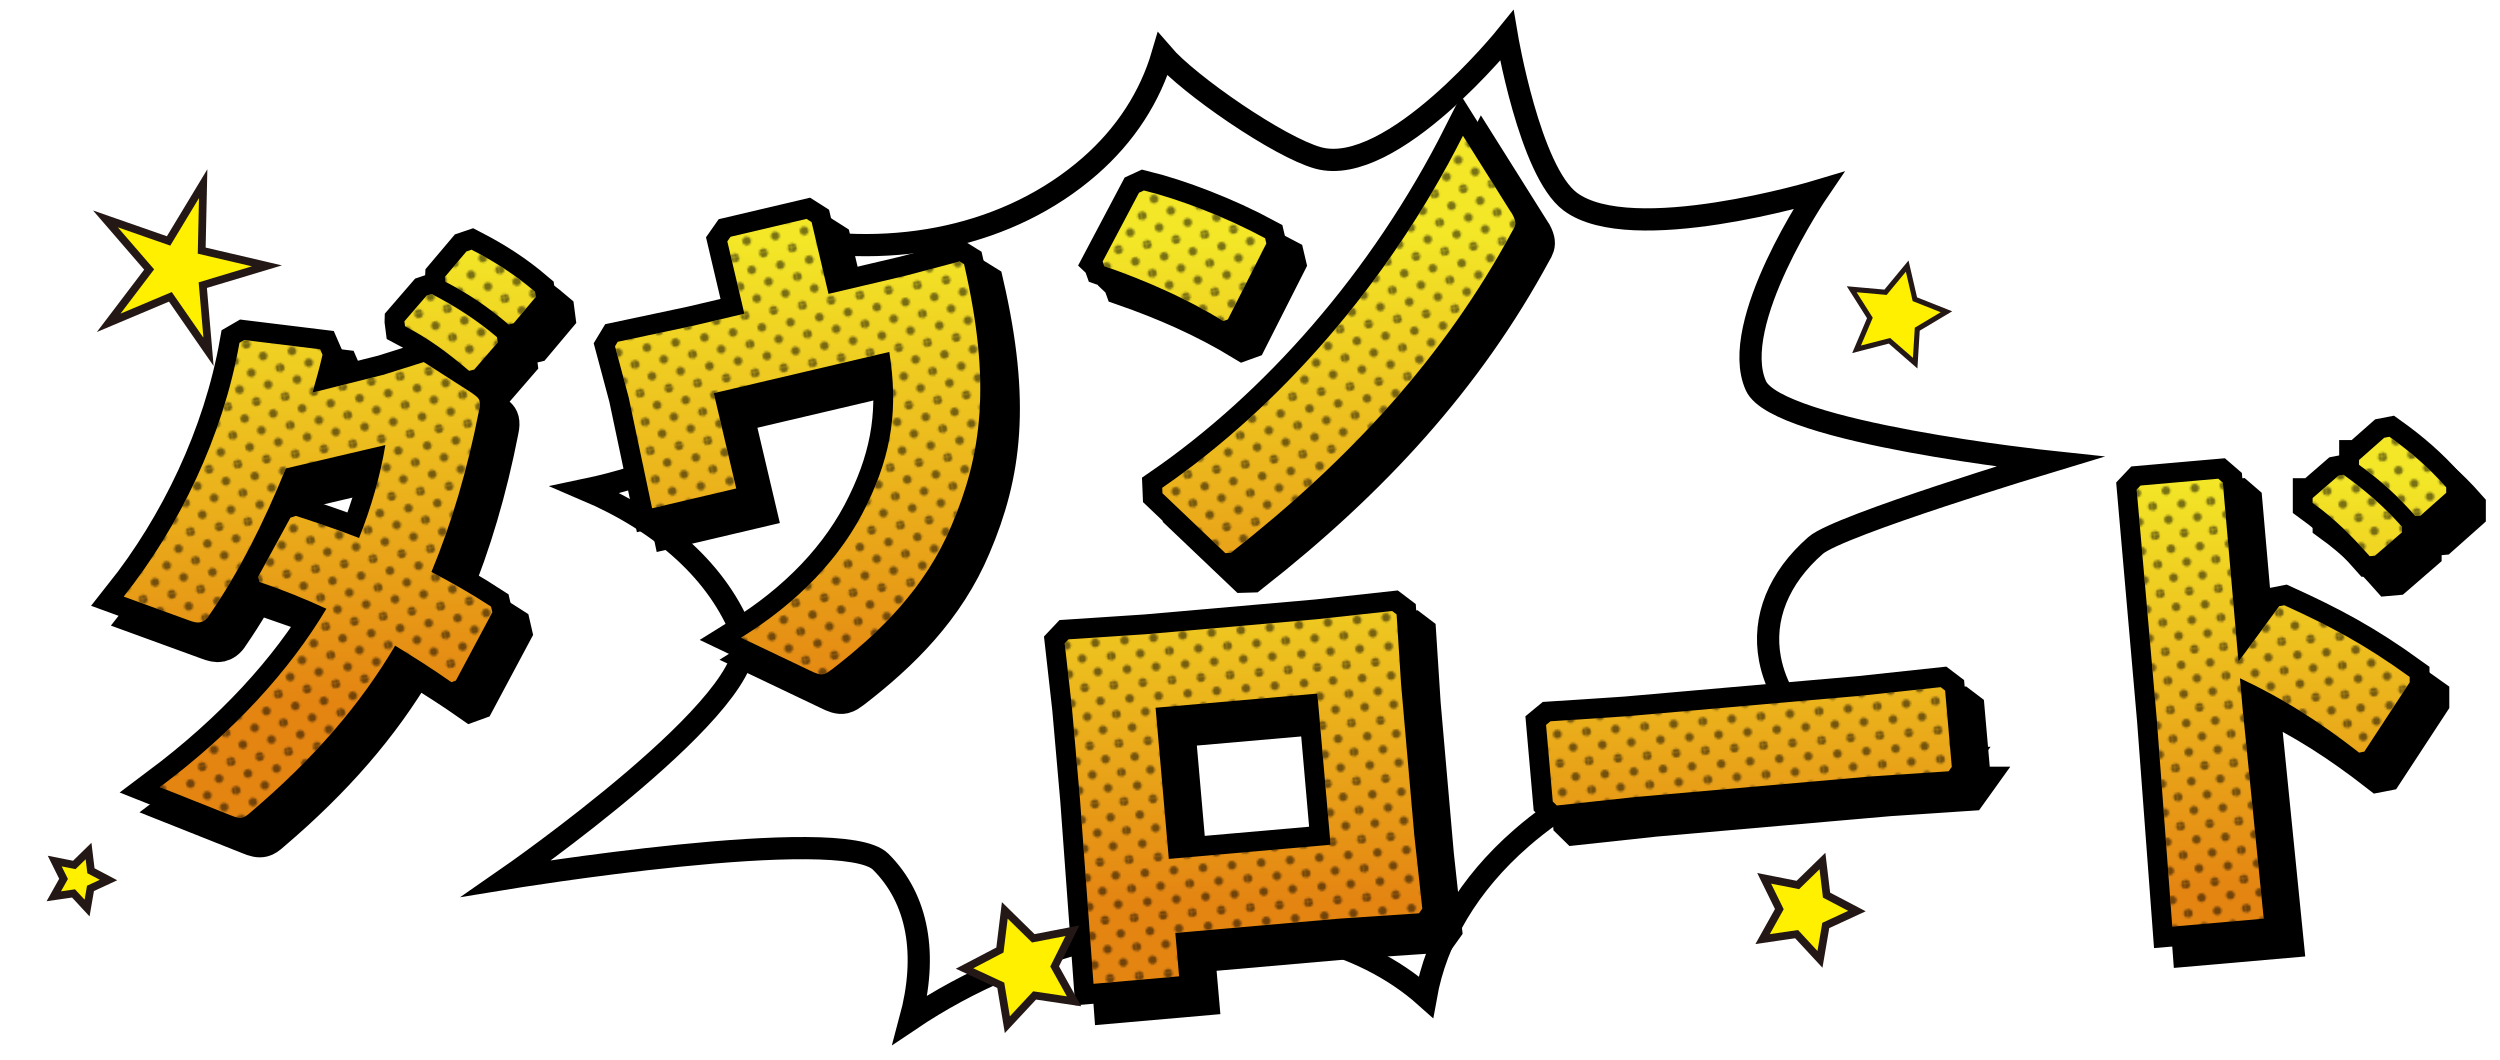 <?xml version="1.0" encoding="UTF-8"?>
<svg xmlns="http://www.w3.org/2000/svg" xmlns:xlink="http://www.w3.org/1999/xlink" viewBox="0 0 323 137">
  <defs>
    <style>
      .cls-1 {
        fill: #fff;
        stroke-width: 2.87px;
      }

      .cls-1, .cls-2 {
        stroke: #000;
      }

      .cls-1, .cls-3, .cls-4 {
        stroke-miterlimit: 10;
      }

      .cls-5 {
        fill: #000;
      }

      .cls-5, .cls-6, .cls-7, .cls-8, .cls-9, .cls-10, .cls-11, .cls-12, .cls-13, .cls-14, .cls-15 {
        stroke-width: 0px;
      }

      .cls-16 {
        mix-blend-mode: color-dodge;
        opacity: .5;
      }

      .cls-17 {
        isolation: isolate;
      }

      .cls-2 {
        stroke-width: 5.12px;
      }

      .cls-2, .cls-7 {
        fill: none;
      }

      .cls-6 {
        fill: #edb01b;
      }

      .cls-8 {
        fill: url(#_名称未設定グラデーション_8-4);
      }

      .cls-9 {
        fill: url(#_10_dpi_30_3-4);
      }

      .cls-3, .cls-4 {
        fill: #fff000;
        stroke: #231815;
      }

      .cls-10 {
        fill: url(#_10_dpi_30_3-3);
      }

      .cls-11 {
        fill: url(#_10_dpi_30_3-2);
      }

      .cls-12 {
        fill: url(#_名称未設定グラデーション_8-2);
      }

      .cls-13 {
        fill: url(#_名称未設定グラデーション_8);
      }

      .cls-14 {
        fill: url(#_10_dpi_30_3);
      }

      .cls-15 {
        fill: url(#_名称未設定グラデーション_8-3);
      }

      .cls-4 {
        stroke-width: .66px;
      }
    </style>
    <linearGradient id="_名称未設定グラデーション_8" data-name="名称未設定グラデーション 8" x1="105.66" y1="31.05" x2="106.24" y2="89.95" gradientUnits="userSpaceOnUse">
      <stop offset="0" stop-color="#f3e727"/>
      <stop offset="1" stop-color="#e48512"/>
    </linearGradient>
    <pattern id="_10_dpi_30_3" data-name="10 dpi 30% 3" x="0" y="0" width="28.8" height="28.8" patternTransform="translate(-6037.31 -3785.39) rotate(-10) scale(.26)" patternUnits="userSpaceOnUse" viewBox="0 0 28.8 28.8">
      <g>
        <rect class="cls-7" x="0" y="0" width="28.8" height="28.8"/>
        <g>
          <path class="cls-5" d="M28.8,30.96c1.19,0,2.16-.97,2.16-2.16s-.97-2.16-2.16-2.16-2.16.97-2.16,2.16.97,2.16,2.16,2.16Z"/>
          <path class="cls-5" d="M14.4,30.96c1.19,0,2.16-.97,2.16-2.16s-.97-2.16-2.16-2.16-2.16.97-2.16,2.16.97,2.16,2.16,2.16Z"/>
          <path class="cls-5" d="M28.8,16.56c1.19,0,2.16-.97,2.16-2.16s-.97-2.16-2.16-2.16-2.16.97-2.16,2.16.97,2.16,2.16,2.16Z"/>
          <path class="cls-5" d="M14.4,16.56c1.19,0,2.16-.97,2.16-2.16s-.97-2.16-2.16-2.16-2.16.97-2.16,2.16.97,2.16,2.16,2.16Z"/>
          <path class="cls-5" d="M7.2,23.76c1.19,0,2.16-.97,2.16-2.16s-.97-2.16-2.16-2.16-2.16.97-2.16,2.16.97,2.16,2.16,2.16Z"/>
          <path class="cls-5" d="M21.6,23.76c1.19,0,2.16-.97,2.16-2.16s-.97-2.16-2.16-2.16-2.16.97-2.16,2.16.97,2.16,2.16,2.16Z"/>
          <path class="cls-5" d="M7.2,9.36c1.19,0,2.16-.97,2.16-2.16s-.97-2.16-2.16-2.16-2.16.97-2.16,2.16.97,2.16,2.16,2.16Z"/>
          <path class="cls-5" d="M21.6,9.36c1.19,0,2.16-.97,2.16-2.16s-.97-2.16-2.16-2.16-2.16.97-2.16,2.16.97,2.16,2.16,2.16Z"/>
        </g>
        <g>
          <path class="cls-5" d="M0,30.96c1.19,0,2.16-.97,2.16-2.16s-.97-2.16-2.16-2.16-2.16.97-2.16,2.16.97,2.16,2.16,2.16Z"/>
          <path class="cls-5" d="M0,16.56c1.19,0,2.16-.97,2.16-2.16s-.97-2.16-2.16-2.16-2.16.97-2.16,2.16.97,2.16,2.16,2.16Z"/>
        </g>
        <g>
          <path class="cls-5" d="M28.8,2.16c1.19,0,2.16-.97,2.16-2.16s-.97-2.16-2.16-2.16-2.16.97-2.16,2.16.97,2.16,2.16,2.16Z"/>
          <path class="cls-5" d="M14.4,2.16c1.19,0,2.16-.97,2.16-2.16s-.97-2.16-2.16-2.16-2.16.97-2.16,2.16.97,2.16,2.16,2.16Z"/>
        </g>
        <path class="cls-5" d="M0,2.16c1.19,0,2.16-.97,2.16-2.16S1.19-2.16,0-2.16-2.16-1.19-2.16,0-1.19,2.16,0,2.16Z"/>
      </g>
    </pattern>
    <linearGradient id="_名称未設定グラデーション_8-2" data-name="名称未設定グラデーション 8" x1="226.7" y1="62.06" x2="227.22" y2="115.7" xlink:href="#_名称未設定グラデーション_8"/>
    <linearGradient id="_名称未設定グラデーション_8-3" data-name="名称未設定グラデーション 8" x1="226.7" y1="62.06" x2="227.22" y2="115.7" xlink:href="#_名称未設定グラデーション_8"/>
    <linearGradient id="_名称未設定グラデーション_8-4" data-name="名称未設定グラデーション 8" x1="226.7" y1="62.06" x2="227.22" y2="115.7" xlink:href="#_名称未設定グラデーション_8"/>
    <pattern id="_10_dpi_30_3-2" data-name="10 dpi 30% 3" patternTransform="translate(-6215.49 -3563.37) rotate(-5) scale(.26)" xlink:href="#_10_dpi_30_3"/>
    <pattern id="_10_dpi_30_3-3" data-name="10 dpi 30% 3" patternTransform="translate(-6215.49 -3563.37) rotate(-5) scale(.26)" xlink:href="#_10_dpi_30_3"/>
    <pattern id="_10_dpi_30_3-4" data-name="10 dpi 30% 3" patternTransform="translate(-6215.49 -3563.37) rotate(-5) scale(.26)" xlink:href="#_10_dpi_30_3"/>
  </defs>
  <g class="cls-17">
    <g id="_レイヤー_2" data-name="レイヤー 2">
      <g id="vector">
        <g>
          <g>
            <path class="cls-1" d="M168.37,120.89c6.34,1.5,11.7,4.2,15.85,7.91,1.33-7.48,5.51-14.56,12.33-20.51,10.13-8.83,23.97-13.42,37.91-13.19-3.15-3.1-5.12-6.46-5.78-9.96-1-5.27,1.1-10.48,5.91-14.68,2.98-2.6,30.19-10.81,30.19-10.81,0,0-35.15-3.73-37.91-9.8-3.65-8.02,8.05-25.19,8.05-25.19,0,0-24.15,7.28-32.04,1.39-5.25-3.92-8.2-21.44-8.2-21.44,0,0-14.82,18.4-24.36,15.8-5.02-1.37-16.74-9.46-20.11-13.39-1.6,5.46-4.78,10.41-9.42,14.46-10.29,8.98-25.1,12.07-39.73,9.09,1.67,2.87,2.35,5.49,2.55,7.66.53,5.71-1.93,11.11-7.11,15.63-5.05,4.4-12.22,7.6-20.84,9.41,9.98,4.25,17.21,10.77,20.3,18.81,3.12,8.11-30.48,31.4-30.48,31.4,0,0,43.33-7.1,48.3-2.15,4.87,4.84,6.09,12.04,3.83,20.41,15.33-10.31,34.82-14.64,50.76-10.85Z"/>
            <g>
              <g>
                <path class="cls-6" d="M49.41,48.46l5.34-1.68,6.18,3.97c.59.43.92.64,1.02,1.05.06.27.08.62-.06,1.23-1.49,7.63-3.56,14.62-6.15,20.87,2.55,1.33,5.13,2.79,7.7,4.47l.17.74-4.71,8.82-.58.21c-2.43-1.71-4.82-3.22-7.27-4.72-4.55,7.71-10.56,14.62-18.54,21.42-.52.48-.88.71-1.15.77-.46.11-.91,0-1.68-.32l-9.03-3.59c9.58-7.18,16.7-14.99,21.52-23.05-2.67-1.23-5.54-2.41-8.65-3.46l-.16-.68,4.16-7.62.71-.24c2.8.91,5.54,1.84,8.16,2.86,1.54-3.86,2.74-8,3.4-12.01l-12.86,3.02c-2.88,7.1-6.13,13.51-9.84,18.88-.4.67-.84.91-1.23,1-.4.09-.84-.02-1.54-.28l-8.34-3.04c7.18-9.04,12.83-20.72,14.96-32.79l.62-.36,9.8,1.2.31.71c-.38,1.66-.84,3.27-1.3,4.88l9.05-2.27ZM52.25,41.51l2.86-3.31.65-.22c2.95,1.52,5.82,3.34,8.45,5.58l.09.69-3.03,3.5-.66.16c-2.71-2.29-5.09-4.09-8.28-5.76l-.08-.62ZM57.48,35.78l2.79-3.3.65-.22c2.95,1.52,5.58,3.19,8.2,5.43l.09.69-2.84,3.38-.66.16c-2.71-2.29-4.96-3.83-8.15-5.51l-.08-.62Z"/>
                <path class="cls-6" d="M116.4,35.78l7.58-2,.58.36c3.53,15.31,2.33,24.51-1.64,33.8-3.37,8-9.16,13.72-15.44,18.55-.42.31-.72.52-1.05.6-.53.12-1.07-.1-1.86-.49l-8.83-4.21c7.27-4.49,12.96-10.33,16.25-17.17,3.31-6.77,4.04-12.59,2.91-19.75l-22.68,5.33,2.9,12.31-10.87,2.56-3.03-14.35-1.76-6.58.35-.58,9.6-2.04,6.76-1.59-2.2-9.34.42-.6,9.81-2.31.66.42,2.18,9.27,9.35-2.2Z"/>
                <path class="cls-6" d="M142.46,33.79l4.7-8.89.63-.29c4.46,1.09,10.6,3.43,15.66,6.17l.16.68-4.97,9.81-.58.21c-4.9-2.99-10.12-5.26-15.38-7.09l-.21-.59ZM195.17,27.32c.33.49.49.88.57,1.22.11.47-.02.79-.38,1.37-8.68,16.04-20.75,29.3-36.35,41.53l-.7.02-8.12-7.73-.03-.71c14.93-10.29,29.11-26.19,38.85-45.48l6.14,9.77Z"/>
              </g>
              <g>
                <path class="cls-2" d="M51.97,51.02l5.34-1.68,6.18,3.97c.59.43.92.64,1.02,1.05.06.27.08.62-.06,1.23-1.49,7.63-3.56,14.62-6.15,20.87,2.55,1.33,5.13,2.79,7.7,4.47l.17.74-4.71,8.82-.58.21c-2.43-1.71-4.82-3.22-7.27-4.72-4.55,7.71-10.56,14.62-18.54,21.42-.52.48-.88.71-1.15.77-.46.11-.91,0-1.68-.32l-9.03-3.59c9.58-7.18,16.7-14.99,21.52-23.05-2.67-1.23-5.54-2.41-8.65-3.46l-.16-.68,4.16-7.62.71-.24c2.8.91,5.54,1.84,8.16,2.86,1.54-3.86,2.74-8,3.4-12.01l-12.86,3.02c-2.88,7.1-6.13,13.51-9.84,18.88-.4.67-.84.91-1.23,1-.4.09-.84-.02-1.54-.28l-8.34-3.04c7.18-9.04,12.83-20.72,14.96-32.79l.62-.36,9.8,1.2.31.71c-.38,1.66-.84,3.27-1.3,4.88l9.05-2.27ZM54.81,44.07l2.86-3.31.65-.22c2.95,1.52,5.82,3.34,8.45,5.58l.09.69-3.03,3.5-.66.16c-2.71-2.29-5.09-4.09-8.28-5.76l-.08-.62ZM60.04,38.34l2.79-3.3.65-.22c2.95,1.52,5.58,3.19,8.2,5.43l.09.69-2.84,3.38-.66.16c-2.71-2.29-4.96-3.83-8.15-5.51l-.08-.62Z"/>
                <path class="cls-2" d="M118.96,38.34l7.58-2,.58.36c3.53,15.31,2.33,24.51-1.64,33.8-3.37,8-9.16,13.72-15.44,18.55-.42.31-.72.52-1.05.6-.53.12-1.07-.1-1.86-.49l-8.83-4.21c7.27-4.49,12.96-10.33,16.25-17.17,3.31-6.77,4.04-12.59,2.91-19.75l-22.68,5.33,2.9,12.31-10.87,2.56-3.03-14.35-1.76-6.58.35-.58,9.6-2.04,6.76-1.59-2.2-9.34.42-.6,9.81-2.31.66.42,2.18,9.27,9.35-2.2Z"/>
                <path class="cls-2" d="M145.02,36.35l4.7-8.89.63-.29c4.46,1.09,10.6,3.43,15.66,6.17l.16.68-4.97,9.81-.58.21c-4.9-2.99-10.12-5.26-15.38-7.09l-.21-.59ZM197.73,29.88c.33.49.49.88.57,1.22.11.47-.02.79-.38,1.37-8.68,16.04-20.75,29.3-36.35,41.53l-.7.02-8.12-7.73-.03-.71c14.93-10.29,29.11-26.19,38.85-45.48l6.14,9.77Z"/>
              </g>
              <g>
                <path class="cls-2" d="M49.41,48.46l5.34-1.68,6.18,3.97c.59.43.92.64,1.02,1.05.06.27.08.62-.06,1.23-1.49,7.63-3.56,14.62-6.15,20.87,2.55,1.33,5.13,2.79,7.7,4.47l.17.74-4.71,8.82-.58.21c-2.43-1.71-4.82-3.22-7.27-4.72-4.55,7.71-10.56,14.62-18.54,21.42-.52.48-.88.71-1.15.77-.46.11-.91,0-1.68-.32l-9.03-3.59c9.58-7.18,16.7-14.99,21.52-23.05-2.67-1.23-5.54-2.41-8.65-3.46l-.16-.68,4.16-7.62.71-.24c2.8.91,5.54,1.84,8.16,2.86,1.54-3.86,2.74-8,3.4-12.01l-12.86,3.02c-2.88,7.1-6.13,13.51-9.84,18.88-.4.67-.84.91-1.23,1-.4.09-.84-.02-1.54-.28l-8.34-3.04c7.18-9.04,12.83-20.72,14.96-32.79l.62-.36,9.8,1.2.31.71c-.38,1.66-.84,3.27-1.3,4.88l9.05-2.27ZM52.25,41.51l2.86-3.31.65-.22c2.95,1.52,5.82,3.34,8.45,5.58l.09.69-3.03,3.5-.66.16c-2.71-2.29-5.09-4.09-8.28-5.76l-.08-.62ZM57.48,35.78l2.79-3.3.65-.22c2.95,1.52,5.58,3.19,8.2,5.43l.09.69-2.84,3.38-.66.16c-2.71-2.29-4.96-3.83-8.15-5.51l-.08-.62Z"/>
                <path class="cls-2" d="M116.4,35.78l7.58-2,.58.36c3.53,15.31,2.33,24.51-1.64,33.8-3.37,8-9.16,13.72-15.44,18.55-.42.31-.72.52-1.05.6-.53.12-1.07-.1-1.86-.49l-8.83-4.21c7.27-4.49,12.96-10.33,16.25-17.17,3.31-6.77,4.04-12.59,2.91-19.75l-22.68,5.33,2.9,12.31-10.87,2.56-3.03-14.35-1.76-6.58.35-.58,9.6-2.04,6.76-1.59-2.2-9.34.42-.6,9.81-2.31.66.42,2.18,9.27,9.35-2.2Z"/>
                <path class="cls-2" d="M142.46,33.79l4.7-8.89.63-.29c4.46,1.09,10.6,3.43,15.66,6.17l.16.68-4.97,9.81-.58.21c-4.9-2.99-10.12-5.26-15.38-7.09l-.21-.59ZM195.17,27.32c.33.49.49.88.57,1.22.11.47-.02.79-.38,1.37-8.68,16.04-20.75,29.3-36.35,41.53l-.7.02-8.12-7.73-.03-.71c14.93-10.29,29.11-26.19,38.85-45.48l6.14,9.77Z"/>
              </g>
              <g>
                <path class="cls-13" d="M49.41,48.46l5.34-1.68,6.18,3.97c.59.43.92.64,1.02,1.05.06.27.08.62-.06,1.23-1.49,7.63-3.56,14.62-6.15,20.87,2.55,1.33,5.13,2.79,7.7,4.47l.17.74-4.71,8.82-.58.21c-2.43-1.71-4.82-3.22-7.27-4.72-4.55,7.71-10.56,14.62-18.54,21.42-.52.48-.88.71-1.15.77-.46.11-.91,0-1.68-.32l-9.03-3.59c9.58-7.18,16.7-14.99,21.52-23.05-2.67-1.23-5.54-2.41-8.65-3.46l-.16-.68,4.16-7.62.71-.24c2.8.91,5.54,1.84,8.16,2.86,1.54-3.86,2.74-8,3.4-12.01l-12.86,3.02c-2.88,7.1-6.13,13.51-9.84,18.88-.4.67-.84.91-1.23,1-.4.09-.84-.02-1.54-.28l-8.34-3.04c7.18-9.04,12.83-20.72,14.96-32.79l.62-.36,9.8,1.2.31.71c-.38,1.66-.84,3.27-1.3,4.88l9.05-2.27ZM52.25,41.51l2.86-3.31.65-.22c2.95,1.52,5.82,3.34,8.45,5.58l.09.69-3.03,3.5-.66.16c-2.71-2.29-5.09-4.09-8.28-5.76l-.08-.62ZM57.48,35.78l2.79-3.3.65-.22c2.95,1.52,5.58,3.19,8.2,5.43l.09.69-2.84,3.38-.66.16c-2.71-2.29-4.96-3.83-8.15-5.51l-.08-.62Z"/>
                <path class="cls-13" d="M116.4,35.78l7.58-2,.58.36c3.53,15.31,2.33,24.51-1.64,33.8-3.37,8-9.16,13.72-15.44,18.55-.42.31-.72.52-1.05.6-.53.12-1.07-.1-1.86-.49l-8.83-4.21c7.27-4.49,12.96-10.33,16.25-17.17,3.31-6.77,4.04-12.59,2.91-19.75l-22.68,5.33,2.9,12.31-10.87,2.56-3.03-14.35-1.76-6.58.35-.58,9.6-2.04,6.76-1.59-2.2-9.34.42-.6,9.81-2.31.66.42,2.18,9.27,9.35-2.2Z"/>
                <path class="cls-13" d="M142.46,33.79l4.7-8.89.63-.29c4.46,1.09,10.6,3.43,15.66,6.17l.16.68-4.97,9.81-.58.21c-4.9-2.99-10.12-5.26-15.38-7.09l-.21-.59ZM195.17,27.32c.33.49.49.88.57,1.22.11.47-.02.79-.38,1.37-8.68,16.04-20.75,29.3-36.35,41.53l-.7.02-8.12-7.73-.03-.71c14.93-10.29,29.11-26.19,38.85-45.48l6.14,9.77Z"/>
              </g>
              <g class="cls-16">
                <path class="cls-14" d="M49.41,48.46l5.34-1.68,6.18,3.97c.59.43.92.64,1.02,1.05.06.27.08.62-.06,1.23-1.49,7.63-3.56,14.62-6.15,20.87,2.55,1.33,5.13,2.79,7.7,4.47l.17.74-4.71,8.82-.58.21c-2.43-1.71-4.82-3.22-7.27-4.72-4.55,7.71-10.56,14.62-18.54,21.42-.52.48-.88.71-1.15.77-.46.11-.91,0-1.68-.32l-9.03-3.59c9.58-7.18,16.7-14.99,21.52-23.05-2.67-1.23-5.54-2.41-8.65-3.46l-.16-.68,4.16-7.62.71-.24c2.8.91,5.54,1.84,8.16,2.86,1.54-3.86,2.74-8,3.4-12.01l-12.86,3.02c-2.88,7.1-6.13,13.51-9.84,18.88-.4.67-.84.91-1.23,1-.4.09-.84-.02-1.54-.28l-8.34-3.04c7.18-9.04,12.83-20.72,14.96-32.79l.62-.36,9.8,1.2.31.71c-.38,1.66-.84,3.27-1.3,4.88l9.05-2.27ZM52.25,41.51l2.86-3.31.65-.22c2.95,1.52,5.82,3.34,8.45,5.58l.09.69-3.03,3.5-.66.16c-2.71-2.29-5.09-4.09-8.28-5.76l-.08-.62ZM57.48,35.78l2.79-3.3.65-.22c2.95,1.52,5.58,3.19,8.2,5.43l.09.69-2.84,3.38-.66.16c-2.71-2.29-4.96-3.83-8.15-5.51l-.08-.62Z"/>
                <path class="cls-14" d="M116.4,35.78l7.58-2,.58.36c3.53,15.31,2.33,24.51-1.64,33.8-3.37,8-9.16,13.72-15.44,18.55-.42.31-.72.52-1.05.6-.53.12-1.07-.1-1.86-.49l-8.83-4.21c7.27-4.49,12.96-10.33,16.25-17.17,3.31-6.77,4.04-12.59,2.91-19.75l-22.68,5.33,2.9,12.31-10.87,2.56-3.03-14.35-1.76-6.58.35-.58,9.6-2.04,6.76-1.59-2.2-9.34.42-.6,9.81-2.31.66.42,2.18,9.27,9.35-2.2Z"/>
                <path class="cls-14" d="M142.46,33.79l4.7-8.89.63-.29c4.46,1.09,10.6,3.43,15.66,6.17l.16.68-4.97,9.81-.58.21c-4.9-2.99-10.12-5.26-15.38-7.09l-.21-.59ZM195.17,27.32c.33.49.49.88.57,1.22.11.47-.02.79-.38,1.37-8.68,16.04-20.75,29.3-36.35,41.53l-.7.02-8.12-7.73-.03-.71c14.93-10.29,29.11-26.19,38.85-45.48l6.14,9.77Z"/>
              </g>
            </g>
            <g>
              <g>
                <path class="cls-6" d="M151.85,120.53l.49,5.61-11.06.97-1.74-23.78-1.04-11.84-.94-8.36.5-.53,9.99-.66,22.12-1.94,9.69-1.06.58.44.58,9.02,1.71,19.53,1.03,9.47-.43.6-10.33.69-21.17,1.85ZM151.01,110.97l20.9-1.83-1.71-19.53-20.9,1.83,1.71,19.53Z"/>
                <path class="cls-6" d="M252.19,99.05l-.43.6-10.2.68-30.33,2.65-10.09,1.09-.52-.51-.87-9.9.57-.47,9.72-.64,30.26-2.65,10.43-1.12.58.44.86,9.83Z"/>
                <path class="cls-6" d="M289.82,92.27l2.65,26.42-11.81,1.03-1.99-26.62-2.61-29.84.5-.53,10.04-.88.59.51,2.02,23.13,5.25-7.16.67-.13c5.91,2.69,10.35,5.03,16.2,9.26v.7s-5.86,8.95-5.86,8.95l-.67.13c-4.92-3.83-9.7-6.96-15.4-9.61l.41,4.64ZM298.8,64.34l3.31-2.87.67-.13c2.7,1.93,5.29,4.14,7.56,6.73v.7s-3.5,3.03-3.5,3.03l-.68.06c-2.35-2.65-4.45-4.77-7.37-6.89v-.63ZM304.8,59.42l3.24-2.86.67-.13c2.7,1.93,5.06,3.95,7.34,6.54v.7s-3.31,2.94-3.31,2.94l-.68.06c-2.35-2.65-4.36-4.5-7.28-6.62v-.63Z"/>
              </g>
              <g>
                <path class="cls-2" d="M154.41,123.09l.49,5.61-11.06.97-1.74-23.78-1.04-11.84-.94-8.36.5-.53,9.99-.66,22.12-1.94,9.69-1.06.58.44.58,9.02,1.71,19.53,1.03,9.47-.43.6-10.33.69-21.17,1.85ZM153.57,113.53l20.9-1.83-1.71-19.53-20.9,1.83,1.71,19.53Z"/>
                <path class="cls-2" d="M254.75,101.61l-.43.6-10.2.68-30.33,2.65-10.09,1.09-.52-.51-.87-9.9.57-.47,9.72-.64,30.26-2.65,10.43-1.12.58.44.86,9.83Z"/>
                <path class="cls-2" d="M292.38,94.83l2.65,26.42-11.81,1.03-1.99-26.62-2.61-29.84.5-.53,10.04-.88.59.51,2.02,23.13,5.25-7.16.67-.13c5.91,2.69,10.35,5.03,16.2,9.26v.7s-5.86,8.95-5.86,8.95l-.67.13c-4.92-3.83-9.7-6.96-15.4-9.61l.41,4.64ZM301.36,66.9l3.31-2.87.67-.13c2.7,1.93,5.29,4.14,7.56,6.73v.7s-3.5,3.03-3.5,3.03l-.68.06c-2.35-2.65-4.45-4.77-7.37-6.89v-.63ZM307.36,61.98l3.24-2.86.67-.13c2.7,1.93,5.06,3.95,7.34,6.54v.7s-3.31,2.94-3.31,2.94l-.68.06c-2.35-2.65-4.36-4.5-7.28-6.62v-.63Z"/>
              </g>
              <g>
                <path class="cls-2" d="M151.85,120.53l.49,5.61-11.06.97-1.74-23.78-1.04-11.84-.94-8.36.5-.53,9.99-.66,22.12-1.94,9.69-1.06.58.44.58,9.02,1.71,19.53,1.03,9.47-.43.6-10.33.69-21.17,1.85ZM151.01,110.97l20.9-1.83-1.71-19.53-20.9,1.83,1.71,19.53Z"/>
                <path class="cls-2" d="M252.19,99.05l-.43.6-10.2.68-30.33,2.65-10.09,1.09-.52-.51-.87-9.9.57-.47,9.72-.64,30.26-2.65,10.43-1.12.58.44.86,9.83Z"/>
                <path class="cls-2" d="M289.82,92.27l2.65,26.42-11.81,1.03-1.99-26.62-2.61-29.84.5-.53,10.04-.88.59.51,2.02,23.13,5.25-7.16.67-.13c5.91,2.69,10.35,5.03,16.2,9.26v.7s-5.86,8.95-5.86,8.95l-.67.13c-4.92-3.83-9.7-6.96-15.4-9.61l.41,4.64ZM298.8,64.34l3.31-2.87.67-.13c2.7,1.93,5.29,4.14,7.56,6.73v.7s-3.5,3.03-3.5,3.03l-.68.06c-2.35-2.65-4.45-4.77-7.37-6.89v-.63ZM304.8,59.42l3.24-2.86.67-.13c2.7,1.93,5.06,3.95,7.34,6.54v.7s-3.31,2.94-3.31,2.94l-.68.06c-2.35-2.65-4.36-4.5-7.28-6.62v-.63Z"/>
              </g>
              <g>
                <path class="cls-12" d="M151.85,120.53l.49,5.61-11.06.97-1.74-23.78-1.04-11.84-.94-8.36.5-.53,9.99-.66,22.12-1.94,9.69-1.06.58.44.58,9.02,1.71,19.53,1.03,9.47-.43.6-10.33.69-21.17,1.85ZM151.01,110.97l20.9-1.83-1.71-19.53-20.9,1.83,1.71,19.53Z"/>
                <path class="cls-15" d="M252.19,99.05l-.43.6-10.2.68-30.33,2.65-10.09,1.09-.52-.51-.87-9.9.57-.47,9.72-.64,30.26-2.65,10.43-1.12.58.44.86,9.83Z"/>
                <path class="cls-8" d="M289.82,92.27l2.65,26.42-11.81,1.03-1.99-26.62-2.61-29.84.5-.53,10.04-.88.59.51,2.02,23.13,5.25-7.16.67-.13c5.91,2.69,10.35,5.03,16.2,9.26v.7s-5.86,8.95-5.86,8.95l-.67.13c-4.92-3.83-9.7-6.96-15.4-9.61l.41,4.64ZM298.8,64.34l3.31-2.87.67-.13c2.7,1.93,5.29,4.14,7.56,6.73v.7s-3.5,3.03-3.5,3.03l-.68.06c-2.35-2.65-4.45-4.77-7.37-6.89v-.63ZM304.8,59.42l3.24-2.86.67-.13c2.7,1.93,5.06,3.95,7.34,6.54v.7s-3.31,2.94-3.31,2.94l-.68.06c-2.35-2.65-4.36-4.5-7.28-6.62v-.63Z"/>
              </g>
              <g class="cls-16">
                <path class="cls-11" d="M151.85,120.53l.49,5.61-11.06.97-1.74-23.78-1.04-11.84-.94-8.36.5-.53,9.99-.66,22.12-1.94,9.69-1.06.58.44.58,9.02,1.71,19.53,1.03,9.47-.43.6-10.33.69-21.17,1.85ZM151.01,110.97l20.9-1.83-1.71-19.53-20.9,1.83,1.71,19.53Z"/>
                <path class="cls-10" d="M252.19,99.05l-.43.6-10.2.68-30.33,2.65-10.09,1.09-.52-.51-.87-9.9.57-.47,9.72-.64,30.26-2.65,10.43-1.12.58.44.86,9.83Z"/>
                <path class="cls-9" d="M289.82,92.27l2.65,26.42-11.81,1.03-1.99-26.62-2.61-29.84.5-.53,10.04-.88.59.51,2.02,23.13,5.25-7.16.67-.13c5.91,2.69,10.35,5.03,16.2,9.26v.7s-5.86,8.95-5.86,8.95l-.67.13c-4.92-3.83-9.7-6.96-15.4-9.61l.41,4.64ZM298.8,64.34l3.31-2.87.67-.13c2.7,1.93,5.29,4.14,7.56,6.73v.7s-3.5,3.03-3.5,3.03l-.68.06c-2.35-2.65-4.45-4.77-7.37-6.89v-.63ZM304.8,59.42l3.24-2.86.67-.13c2.7,1.93,5.06,3.95,7.34,6.54v.7s-3.31,2.94-3.31,2.94l-.68.06c-2.35-2.65-4.36-4.5-7.28-6.62v-.63Z"/>
              </g>
            </g>
            <polygon class="cls-3" points="138.56 120.25 136.26 124.86 138.77 129.37 133.67 128.61 130.15 132.39 129.3 127.3 124.62 125.13 129.19 122.74 129.82 117.62 133.5 121.23 138.56 120.25"/>
            <polygon class="cls-3" points="235.14 123.95 232.12 120.69 227.73 121.33 229.89 117.46 227.93 113.48 232.28 114.34 235.46 111.24 235.99 115.65 239.92 117.71 235.89 119.57 235.14 123.95"/>
            <polygon class="cls-4" points="246.41 34.38 247.4 38.66 251.48 40.28 247.71 42.53 247.44 46.92 244.12 44.03 239.87 45.13 241.59 41.08 239.24 37.37 243.61 37.76 246.41 34.38"/>
            <polygon class="cls-3" points="11.25 117.32 9.5 115.43 6.95 115.8 8.21 113.55 7.07 111.25 9.6 111.75 11.44 109.95 11.75 112.5 14.02 113.7 11.69 114.78 11.25 117.32"/>
            <polygon class="cls-3" points="13.62 28.28 21.78 31.13 26.25 23.73 26.06 32.38 34.49 34.35 26.2 36.84 26.94 45.46 22.01 38.35 14.04 41.71 19.27 34.82 13.62 28.28"/>
          </g>
          <rect class="cls-7" width="323" height="137"/>
        </g>
      </g>
    </g>
  </g>
</svg>